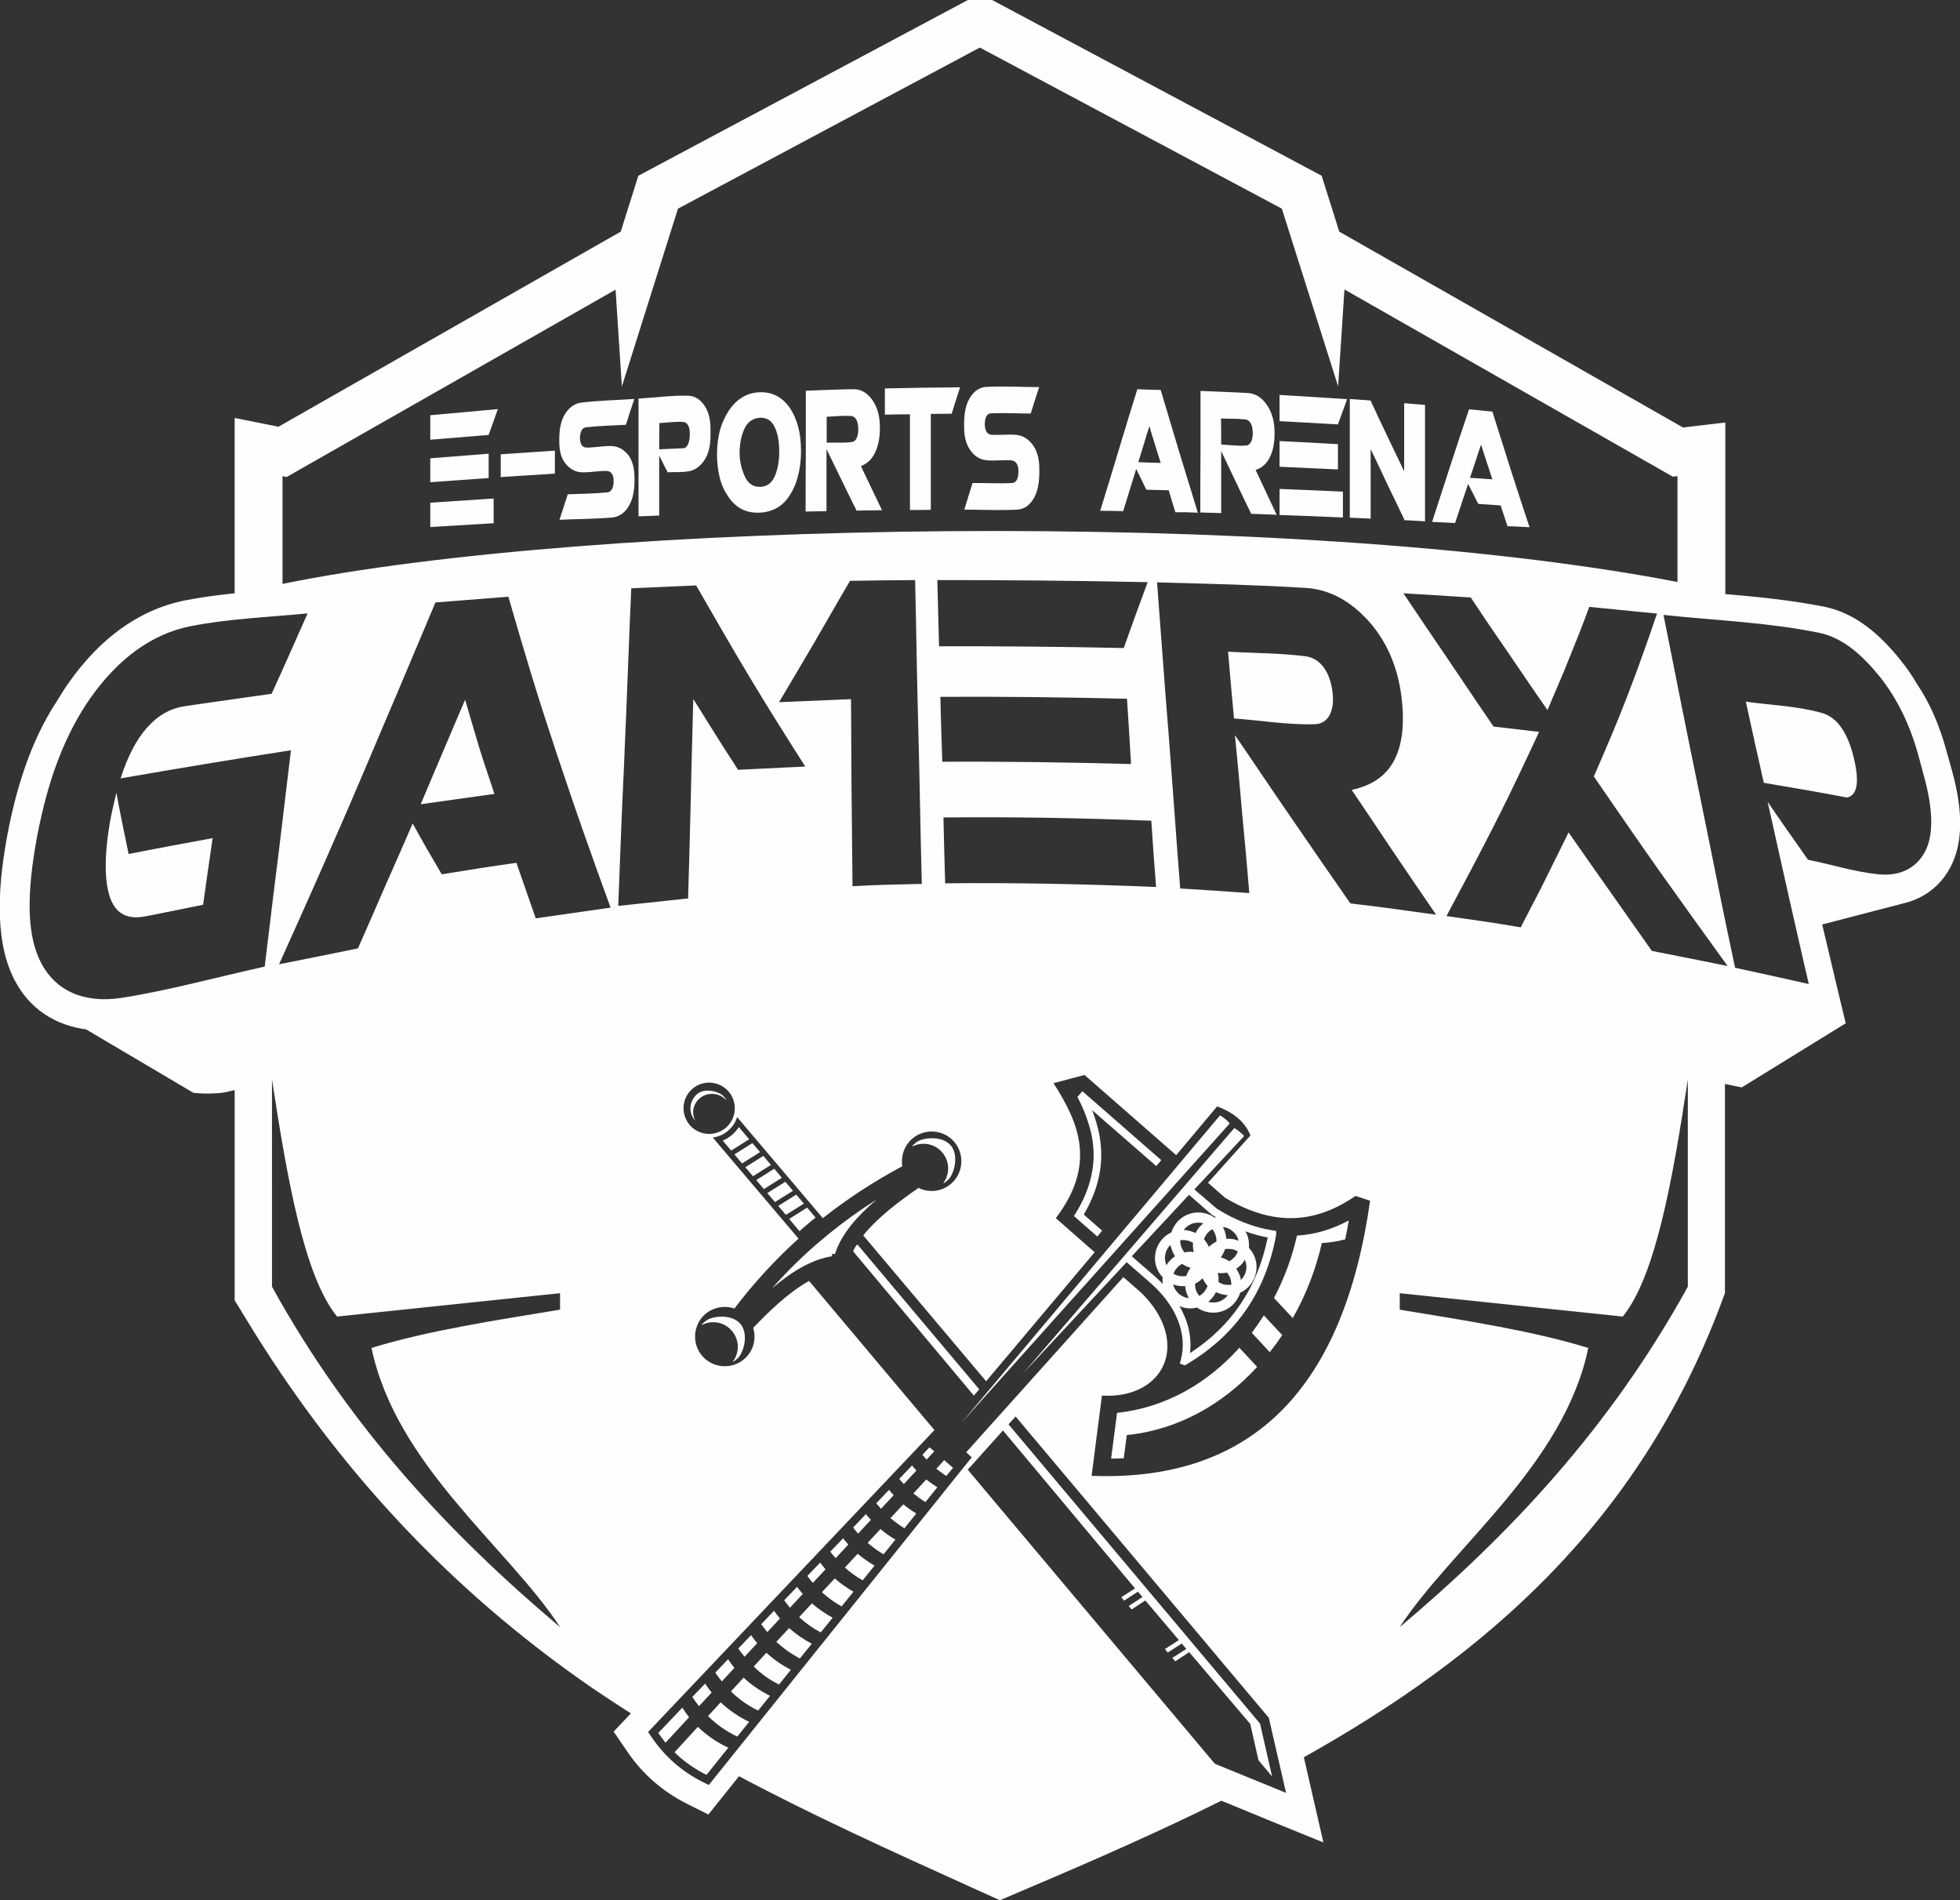 <?xml version="1.0" encoding="utf-8"?>
<!-- Generator: Adobe Illustrator 26.3.1, SVG Export Plug-In . SVG Version: 6.00 Build 0)  -->
<svg version="1.1" id="Layer_1" xmlns="http://www.w3.org/2000/svg" xmlns:xlink="http://www.w3.org/1999/xlink" x="0px" y="0px"
	 viewBox="0 0 1024 992.6" style="enable-background:new 0 0 1024 992.6;" xml:space="preserve">
<rect x="0" y="0" width="1024" height="992.6" fill="#333333" stroke="none"/>
<style type="text/css">
	.st0{fill-rule:evenodd;clip-rule:evenodd;fill:#FEFEFE;}
</style>
<path class="st0" d="M145.5,222.9L324.3,121l9.2-29.2L505.7,0h12.6l172.2,91.8l9.2,29.2l179.6,102.3l22.1-2.6v37.5v52.1
	c17.3,1.5,34.5,3.2,51.6,6.6c16.8,3.4,29.6,15,40,28c3.2,4,6.1,8.2,8.7,12.6c6.9,10.3,11.7,22,15,33.9c1.1,4.1,2.3,8.1,3.4,12.2
	c4,14.8,6.5,32.7,0,47.1c-4.9,10.9-13.8,18.1-24.6,20.9L952,482.9c2.4,10.2,4.8,20.3,7.2,30.4l5.1,21.2L910,568
	c-2.9-0.6-5.8-1.2-8.8-1.8v102.3v6.9l-2.4,6.5c-43.1,113.7-122.5,182.8-217.6,236l10.2,44.5l-9.1-3.7l-15.5-6.3l-28.7-11.8
	c-32.4,16.1-66.1,30.9-100.5,45.5l-15.2,6.5l-15-6.8c-40.9-18.5-81.8-37-121.3-58l-16,20l-11.2-5.6c-12.7-6.4-23.2-15.5-31.2-27.3
	l-7.1-10.4l9-9.5c-6.9-4.4-13.7-8.9-20.5-13.5c-74.8-51.6-134-115.7-181-193.3l-5.5-9V569.4c-1.6,0.4-3.1,0.7-4.7,1.1l-1.9,0.3
	l-1.9,0.2l-1.9,0.1l-1.9,0.1l-1.9,0l-1.9,0l-1.9-0.1l-1.8-0.1l-1.8-0.2l-56-33.1c-15.8-2.1-29.5-10.4-37.5-26
	c-11.3-22-7.9-52.9-3.5-76.3c4.5-23.6,12.1-48.4,25.5-68.8c2.3-3.8,4.7-7.6,7.3-11.2c14.8-20.6,34.6-36.8,60-41.8
	c8.6-1.7,17.2-2.8,25.8-3.7v-91.6L145.5,222.9L145.5,222.9z M147.6,248.7v1.6V305c160.2-32.8,525.1-40.3,728.8-1v-45.9v-7.8v-1.6
	L874,249l-171.6-97.8l-3.3,50.6L669.7,109L512,24.9h-0.2L354.2,109l-29.3,92.9l-3.3-50.6l-171.9,97.9L147.6,248.7L147.6,248.7z
	 M451,645.3c7.6-9.5,19.2-18.1,28.9-24.8c5.4,2.7,12.1,2,16.9-2.1c6.5-5.5,7.3-15.4,1.8-21.9c-5.5-6.5-15.4-7.3-21.9-1.8
	c-4.3,3.7-6.1,9.2-5.3,14.5c-14.8,7.9-28.6,16.9-41.5,27.1l-44.8-52.8c-0.8,2.7-2.4,5.2-4.8,7.2c-2.3,2-5.1,3.1-7.9,3.5l44.8,52.8
	c-12.2,11-23.4,23.2-33.5,36.5c-5-1.7-10.8-0.8-15.1,2.8c-6.5,5.5-7.3,15.4-1.8,21.9c5.6,6.5,15.4,7.3,21.9,1.8
	c4.9-4.1,6.6-10.6,4.8-16.4c8.2-8.5,18.5-18.6,29.2-24.5l65.5,77.9L338.6,904.7l1.9,2.8c6.9,10.1,15.8,17.9,26.8,23.4l3,1.5
	l125.1-155.9l12.3-15.3l-2.9-2.6l82.1-91.5l9.6,8.4c25.7,25.7,12.1,55.3-20.8,53.5c-1.8,14-3.6,27.9-5.4,41.9
	c86.2,3.3,132-48.3,145.5-143.7c-2.5-0.8-5-1.7-7.6-2.5c-19.3,13.2-41,17.2-68.2,0.9l-8.9-7.8l22.2-24.7
	c-2.5-6.2-7.6-11.5-17.4-15.2l-21.4,25.5l-47.9-41.9c-5.4,1.4-10.8,2.9-16.2,4.3c13.4,20.8,22.5,42.5,1.2,70.5l20.3,17.8l-56.7,67.4
	L451,645.3L451,645.3z M361.8,568.7c-5.6,4.8-6.3,13.2-1.5,18.9c4.8,5.6,13.2,6.3,18.9,1.5c5.6-4.8,6.3-13.2,1.5-18.9
	C375.9,564.6,367.4,563.9,361.8,568.7L361.8,568.7z M364.2,571.5c-4.1,3.5-4.7,9.7-1.1,13.7l0.1,0.1c-1.9-3.9-1.3-8.5,2.5-11.7
	c3.8-3.2,10.2-3,13.7,1.1c-0.4-0.7,0.7,0.3-1.3-2C375.9,570.2,368.3,568,364.2,571.5L364.2,571.5z M637.4,582.6L502.3,743.2
	l140.2-156.4C641,585.1,639.3,583.7,637.4,582.6L637.4,582.6z M704.7,637.5c-9,4.8-18,7.4-27.1,7.9l0,0c-2.5,11.2-6.6,22.3-12,32.6
	l9.8,10.5c7-12.3,12.1-25.6,15.2-39.2v0c4.1-0.2,8.1-0.9,12.2-1.9C703.5,644,704.1,640.7,704.7,637.5L704.7,637.5z M669.9,697.4
	l-9.6-10.3c-2,3.1-4.1,6.1-6.3,9.1l9.4,10.1C665.7,703.4,667.9,700.4,669.9,697.4L669.9,697.4z M656.8,714l-9.3-10
	c-16.5,18.4-38.4,31.3-63.9,34c-1,8-2.1,15.9-3.1,23.9c2.2,0,4.4-0.1,6.6-0.2l1.6-12.1C615.7,746.9,639.1,733.3,656.8,714L656.8,714
	z M621.7,706.8c10.9-7.1,19.6-15.5,26.2-25.3c7-10.3,11.8-22.1,14.4-35.1c-3.8-0.7-7.7-1.8-11.6-3.2c1.1,1.9,1.7,4,1.8,6.2
	c0.1,0.8,0,1.6,0,2.4c0.5,0.6,1,1.2,1.5,1.9c2.1,3.1,3,7,2.2,11l0,0c-0.8,4-3.1,7.3-6.2,9.4c-0.7,0.4-1.4,0.8-2.1,1.2
	c-0.2,0.8-0.5,1.5-0.9,2.2c-1.7,3.4-4.6,6.1-8.4,7.4v0c-3.8,1.3-7.8,0.9-11.2-0.7c-0.7-0.3-1.4-0.8-2-1.2c-0.8,0.2-1.6,0.3-2.4,0.4
	c-2.3,0.2-4.7-0.2-6.8-1.2c1.2,2.1,2.2,4.2,3.1,6.4C621.5,694.3,622.5,700.5,621.7,706.8L621.7,706.8z M607.5,670.7
	c-0.1-0.4-0.1-0.7-0.1-1.1c-0.1-0.8,0-1.6,0-2.4c-0.5-0.6-1-1.2-1.5-1.9c-2.1-3.1-3-7-2.2-11h0c0.8-4,3.1-7.3,6.2-9.4
	c0.7-0.4,1.4-0.8,2.1-1.2c0.2-0.8,0.5-1.5,0.9-2.2c1.7-3.4,4.6-6.1,8.4-7.4l0,0c3.8-1.3,7.8-0.9,11.2,0.7c0.7,0.3,1.4,0.8,2,1.2
	c0.3-0.1,0.5-0.1,0.8-0.2c-0.4-0.2-0.8-0.5-1.2-0.7l-0.9-0.5l-12-10.5l-29.9,32.1c4.1,3.6,8.2,7.2,12.3,10.7
	C605,668.2,606.3,669.4,607.5,670.7L607.5,670.7z M588.6,659.3l12.4,10.8c6.3,5.5,11.6,12.3,14.5,19.8c2.5,6.5,3.3,13.5,1.4,20.5
	l-0.5,1.9l2.7,0.9l0.8-0.5c13.3-7.9,23.7-17.6,31.4-28.9c7.7-11.3,12.8-24.3,15.4-38.7l0-0.1l0.1-2l-1.8-0.3
	c-4.7-0.7-9.5-2-14.2-3.8c-4.8-1.8-9.7-4.2-14.5-7.2l-0.5-0.3L624,621.3l26-27.9c-1.5-1.6-3.2-3-5.1-4.2L534.4,717.5L588.6,659.3
	L588.6,659.3z M631.2,680c1.8,0.5,3.8,0.5,5.7-0.1l0,0c1.9-0.7,3.5-1.9,4.6-3.4c-0.8,0-1.7-0.1-2.5-0.3c-1.3-0.3-2.6-0.7-3.7-1.3
	c-0.6,1.2-1.3,2.3-2.2,3.3C632.5,678.9,631.9,679.5,631.2,680L631.2,680z M648.3,668.6c1.4-1.3,2.3-3,2.7-5l0,0
	c0.4-2,0.1-3.9-0.6-5.6c-0.4,0.7-0.9,1.4-1.5,2.1c-0.9,1-1.9,1.9-3,2.6c0.7,1.1,1.3,2.2,1.8,3.5C648,667,648.2,667.8,648.3,668.6
	L648.3,668.6z M642.2,658.8c1-0.5,2-1.3,2.8-2.2c0.8-0.9,1.3-1.8,1.7-2.9c-0.9-0.6-2-1-3.1-1.2c-1.2-0.2-2.4-0.2-3.6,0
	c-0.2,0.7-0.5,1.4-0.8,2c-0.4,0.8-0.8,1.5-1.4,2.3c0.8,0.2,1.7,0.6,2.5,0.9C641,658,641.6,658.4,642.2,658.8L642.2,658.8z
	 M622,662.2c-0.9-0.2-1.7-0.6-2.5-0.9c-0.6-0.3-1.3-0.7-1.9-1.1c-1,0.5-2,1.3-2.8,2.2c-0.8,0.9-1.3,1.8-1.7,2.9c0.9,0.6,2,1,3.1,1.2
	c1.2,0.2,2.4,0.2,3.6,0c0.2-0.7,0.5-1.4,0.8-2C621.1,663.6,621.5,662.9,622,662.2L622,662.2z M619.2,671.8c-1.3,0.1-2.6,0-3.9-0.2
	c-0.8-0.2-1.7-0.4-2.4-0.7c0.4,1.8,1.4,3.5,3,4.9c1.5,1.3,3.3,2.1,5.2,2.3c-0.4-0.7-0.7-1.5-1-2.3l0,0
	C619.5,674.4,619.3,673.1,619.2,671.8L619.2,671.8z M626.5,676.9c1-0.5,1.9-1.2,2.6-2.1c0.8-0.9,1.4-2,1.8-3.1
	c-0.5-0.5-0.9-1.1-1.3-1.7c-0.5-0.7-0.9-1.5-1.3-2.3c-0.6,0.6-1.3,1.2-2,1.7c-0.6,0.4-1.2,0.8-1.9,1.1c-0.1,1.2,0.1,2.4,0.5,3.6h0
	C625.3,675.1,625.8,676,626.5,676.9L626.5,676.9z M641,664.7c-0.7,0.2-1.4,0.3-2.2,0.3c-0.9,0.1-1.8,0-2.6-0.1
	c0.2,0.9,0.4,1.7,0.4,2.6c0,0.7,0,1.5,0,2.2c1,0.6,2.1,1.1,3.3,1.3c1.1,0.2,2.3,0.2,3.4,0.1c0-1.1-0.1-2.2-0.5-3.3
	C642.4,666.7,641.8,665.6,641,664.7L641,664.7z M647.1,648.1c-0.4-1.8-1.4-3.5-3-4.9c-1.5-1.3-3.3-2.1-5.2-2.3
	c0.4,0.7,0.7,1.5,1,2.3l0,0c0.4,1.3,0.7,2.6,0.8,3.9c1.3-0.1,2.6,0,3.9,0.2C645.5,647.6,646.3,647.8,647.1,648.1L647.1,648.1z
	 M635.5,648.6c0.1-1.2-0.1-2.4-0.5-3.6l0,0c-0.4-1.1-0.9-2.1-1.6-2.9c-1,0.5-1.9,1.2-2.6,2.1c-0.8,0.9-1.4,2-1.8,3.1
	c0.5,0.5,0.9,1.1,1.3,1.7c0.5,0.7,0.9,1.5,1.3,2.3c0.6-0.6,1.3-1.2,2.1-1.7C634.2,649.2,634.8,648.9,635.5,648.6L635.5,648.6z
	 M628.7,639c-1.8-0.5-3.8-0.5-5.7,0.1l0,0c-1.9,0.7-3.5,1.9-4.6,3.4c0.8,0,1.7,0.1,2.5,0.3c1.3,0.3,2.6,0.7,3.7,1.3
	c0.6-1.2,1.3-2.3,2.2-3.3C627.4,640.1,628,639.5,628.7,639L628.7,639z M623.3,649.2c-1-0.6-2.1-1.1-3.3-1.3
	c-1.1-0.2-2.3-0.2-3.4-0.1c0,1.1,0.1,2.2,0.5,3.3c0.4,1.2,1,2.2,1.8,3.1c0.7-0.2,1.4-0.3,2.2-0.3c0.9-0.1,1.8,0,2.6,0.1
	c-0.2-0.9-0.4-1.7-0.4-2.6C623.2,650.7,623.2,649.9,623.3,649.2L623.3,649.2z M611.5,650.3c-1.4,1.3-2.3,3-2.7,5l0,0
	c-0.4,2-0.1,3.9,0.6,5.6c0.4-0.7,0.9-1.4,1.5-2.1c0.9-1,1.9-1.9,3-2.6c-0.7-1.1-1.3-2.2-1.7-3.5C611.9,652,611.7,651.2,611.5,650.3
	L611.5,650.3z M575.8,642.8l-2.2-1.9l-7.4-6.5c3.7-6.2,6.4-12.7,7.9-19.6c1.6-7.4,1.7-15.2,0-23.3c-0.8-3.6-1.8-7.1-3.1-10.5
	c-0.1-0.4-0.3-0.7-0.4-1.1l33.5,29.2l2.6-3.1l-41.2-36l-2.6,3l0,0c1.6,3.1,3.1,6.2,4.3,9.5c1.2,3.2,2.2,6.5,3,9.9
	c1.6,7.6,1.5,14.8,0,21.6c-1.5,6.9-4.3,13.4-8.2,19.7l-0.9,1.5l10,8.8l2.2,1.9L575.8,642.8L575.8,642.8z M386,588.7
	c-1,1.6-2.2,3-3.7,4.2c-1.4,1.2-3,2.2-4.7,2.9l4.4,5.2l9.4-5.9L386,588.7L386,588.7z M393.1,597.1l-9.4,5.9l4,4.7l9.4-5.9
	L393.1,597.1L393.1,597.1z M398.8,603.8l-9.4,5.9l4,4.7l9.4-5.9L398.8,603.8L398.8,603.8z M404.5,610.5l-9.4,5.9l4,4.7l9.4-5.9
	L404.5,610.5L404.5,610.5z M410.3,617.3l-9.4,5.9l4,4.7l9.4-5.9L410.3,617.3L410.3,617.3z M416,624l-9.4,5.9l4,4.7l9.4-5.9L416,624
	L416,624z M421.7,630.8l-9.4,5.9l5.4,6.4c0.8-0.7,1.7-1.5,2.5-2.2l0,0l2.1-1.8c1.3-1.1,2.5-2.1,3.8-3.1L421.7,630.8L421.7,630.8z
	 M368.7,690c-3.1,2.6-1.4,1.3-2,2.1c5.2-2.7,11.8-1.6,15.7,3.1c4,4.7,4,11.3,0.5,16c0.8-0.4-0.7,1,2.4-1.6
	c3.1-2.6,6.1-12.7,1.5-18.1C382.2,686.1,371.8,687.4,368.7,690L368.7,690z M458,626.6c-8.6,5.4-16.8,11.3-24.7,17.7l-4.8,4
	c-9,7.6-17.4,15.9-25.2,24.7c9.5-8.1,20.3-15.1,31.4-16.8v-1.3l1.5,0.2C439.6,644.3,448.4,634.7,458,626.6L458,626.6z M478.6,596.8
	c-3.1,2.6-1.4,1.3-2,2.1c5.2-2.7,11.8-1.6,15.7,3.1c4,4.7,4,11.3,0.5,16c0.8-0.4-0.7,1,2.4-1.6c3.1-2.6,6.1-12.7,1.5-18.1
	C492.1,592.9,481.6,594.2,478.6,596.8L478.6,596.8z M447.3,650.6c-0.6,1-1.2,2-1.6,3l63.1,75.4l2.8-3.3L448,650.1L447.3,650.6
	L447.3,650.6z M343.9,905.2c1.2,1.8,2.5,3.4,3.8,5.1l12.3-13.3c-1.2-1.6-2.4-3.2-3.5-5L343.9,905.2L343.9,905.2z M352.4,915.3
	c4.9,4.8,10.5,8.7,16.7,11.8l11.4-14.2c-6-2.8-11.3-6.4-15.9-10.9L352.4,915.3L352.4,915.3z M385.2,907.1l6.2-7.7
	c-5.6-2.7-10.5-6.1-14.9-10.2l-6.6,7.2C374.5,900.9,379.6,904.5,385.2,907.1L385.2,907.1z M371.8,884.1c-1.2-1.5-2.4-3.1-3.4-4.7
	l-6.7,7c1.1,1.7,2.3,3.3,3.5,4.8L371.8,884.1L371.8,884.1z M396.1,893.5l6.2-7.7c-5.2-2.6-9.8-5.7-13.8-9.5l-6.6,7.2
	C386.1,887.7,390.9,891,396.1,893.5L396.1,893.5z M383.7,871.2L383.7,871.2c-1.2-1.4-2.3-2.9-3.3-4.5l-6.7,7
	c1.1,1.6,2.3,3.2,3.5,4.7l-0.1-0.1L383.7,871.2L383.7,871.2z M407,879.9l6.2-7.7c-4.7-2.4-9-5.4-12.8-8.9l-6.6,7.2l-0.2-0.2
	C397.6,874.3,402.1,877.5,407,879.9L407,879.9z M395.6,858.3c-1.1-1.3-2.2-2.7-3.2-4.2l-6.7,7c1.1,1.5,2.2,3,3.3,4.3L395.6,858.3
	L395.6,858.3z M417.9,866.3l6.2-7.7c-4.3-2.3-8.3-5-11.8-8.2l-6.7,7.2C409.4,861.1,413.5,864,417.9,866.3L417.9,866.3z M407.5,845.4
	c-1.1-1.3-2.1-2.6-3.1-4l-6.7,7c1,1.4,2.1,2.8,3.2,4.1L407.5,845.4L407.5,845.4z M428.8,852.7l6.2-7.7c-3.9-2.1-7.5-4.6-10.8-7.5
	l-6.7,7.2C421,847.9,424.8,850.6,428.8,852.7L428.8,852.7z M419.4,832.6c-1-1.2-2-2.4-3-3.7l-6.7,7c1,1.3,2,2.6,3,3.9L419.4,832.6
	L419.4,832.6z M439.7,839.1l6.2-7.7c-3.5-2-6.8-4.3-9.8-6.9l-6.7,7.2C432.7,834.7,436.1,837.1,439.7,839.1L439.7,839.1z
	 M431.3,819.7L431.3,819.7c-1-1.1-1.9-2.3-2.8-3.5l-6.7,7c0.9,1.3,1.9,2.5,2.9,3.6L431.3,819.7L431.3,819.7z M450.7,825.5l6.2-7.7
	c-3.1-1.8-6.1-3.9-8.8-6.2l-6.7,7.2C444.3,821.4,447.4,823.6,450.7,825.5L450.7,825.5z M443.2,806.8c-0.9-1.1-1.9-2.1-2.7-3.3
	l-6.7,7c0.9,1.2,1.8,2.3,2.8,3.4L443.2,806.8L443.2,806.8z M461.6,811.9l6.2-7.7c-2.8-1.6-5.4-3.5-7.8-5.5l-6.7,7.2
	C456,808.2,458.7,810.2,461.6,811.9L461.6,811.9z M455,793.9c-0.9-1-1.8-2-2.6-3l-6.7,7c0.9,1.1,1.7,2.2,2.6,3.2L455,793.9
	L455,793.9z M472.5,798.3l6.2-7.7c-2.4-1.5-4.6-3.1-6.8-4.8l-6.7,7.2C467.6,795,470,796.7,472.5,798.3L472.5,798.3z M466.9,781
	c-0.8-0.9-1.7-1.8-2.4-2.8l-6.7,7c0.8,1,1.7,2,2.5,2.9L466.9,781L466.9,781z M483.5,784.6l6.2-7.7c-2-1.3-3.9-2.6-5.8-4.1l-6.7,7.3
	C479.2,781.7,481.3,783.3,483.5,784.6L483.5,784.6z M478.8,768.1c-0.8-0.8-1.6-1.7-2.3-2.6l-6.7,7c0.8,0.9,1.6,1.8,2.4,2.7
	L478.8,768.1L478.8,768.1z M494.4,771l3.5-4.3l-4.6-4l-4.1,4.5C490.9,768.5,492.6,769.8,494.4,771L494.4,771z M488.1,758.1l-2.5-2.1
	l-3.7,3.9c0.7,0.9,1.5,1.7,2.2,2.5L488.1,758.1L488.1,758.1z M530.6,739.9l-3.7,4.1v0l131.4,156.3l6.3,27.6l-7.1-8.4l-4.3-19
	L621.3,863l-7.3,4.8l-1.5-1.8l7.3-4.7l-2.4-2.8l-7.3,4.7l-1.5-1.8l7.3-4.7L598.4,836l-7.2,4.7l-1.5-1.8l7.2-4.7l-2.4-2.8l-7.2,4.7
	l-1.5-1.8l7.2-4.6L524,747.2l-18.4,20.5l129.1,153.6l37.2,15.2l-9-39.2L530.6,739.9L530.6,739.9z M881.8,672.1
	c0-36.1,0-72.1,0-108.2c-8,52.8-16.9,102.8-34,123.8l-116.5-12.2v8.6c34.6,5.7,69.7,11.1,98.5,20c-12.8,61.3-70.9,103.7-98.6,145.9
	C788.5,801.7,841.1,746,881.8,672.1L881.8,672.1z M142.1,672.1C182.9,746,235.4,801.7,292.7,850c-27.7-42.2-85.8-84.6-98.6-145.9
	c28.8-8.9,63.9-14.3,98.5-20v-8.6l-116.5,12.2c-17.1-21-25.9-71.1-34-123.8C142.1,600,142.1,636,142.1,672.1L142.1,672.1z
	 M60.8,414.1c-1.1,5-2.4,9.9-3.3,14.9c-3.2,18.7-2.9,32.1,0.2,40.4c3.1,8.2,9.3,11.1,18.6,9.2c9.9-2,19.8-3.9,29.8-6
	c1.6-11.6,3.3-23.2,5-34.8c-14.7,2.7-29.3,5.4-43.9,8.3C65,435.6,62.8,424.9,60.8,414.1L60.8,414.1z M138.3,504.9
	c1.1-9.3,2.3-18.7,3.4-28.1c1.1-9.4,2.3-18.8,3.5-28.2c1.1-9.4,2.3-18.9,3.4-28.3c1.1-9.4,2.3-18.9,3.4-28.4
	c-29.5,4.6-59.2,9.5-89,14.7c7.2-22.7,18.5-35.5,33.5-37.7c15.2-2.3,30.3-4.3,45.4-6.5c6.5-14.1,12.6-28.1,18.8-42
	c-20.5,2-40.9,2.7-61.2,6.7c-21.1,4.2-38.1,17.9-51.4,36.3c-6.7,9.3-12.5,20.1-17.3,32.4c-4.8,12.2-8.5,25.9-11.4,41
	c-2.8,15.1-4.2,28.1-3.9,39.2c0.3,11,2.3,20.1,6.1,27.2c7.3,13.9,21.8,21.2,42.1,18C89,517.2,113.7,510.3,138.3,504.9L138.3,504.9z
	 M319,474.1c-4.8-13.2-9.6-26.4-14.2-39.6c-4.7-13.3-9.2-26.7-13.7-40.1c-4.5-13.6-9-27.3-13.2-41.1c-4.2-13.8-8.3-27.7-12.3-41.6
	c-12.8,1-25.4,2-38.1,3c-6.5,15.3-13,30.7-19.5,46.2c-6.5,15.4-13.1,30.9-19.8,46.6c-6.8,16-13.8,32-20.9,48.1
	c-7.1,16-14.2,32-21.5,48.1c13.7-2.7,27.4-5.5,41.2-8.3c4.9-11,9.7-22.1,14.4-32.9c4.7-10.8,9.6-21.6,14.2-32.4
	c4.9,9,10,17.8,15.2,26.6c13-2.1,25.9-4.2,39-6c3.4,9.7,6.7,19.4,10.1,29C292.9,477.8,305.9,476,319,474.1L319,474.1z M258.3,414.7
	c-2.6-8.1-5.5-16.2-8-24.4c-2.5-8.2-4.8-16.5-7.3-24.8c-3.8,9-7.8,18.1-11.6,27.2c-3.8,9.1-7.8,18.2-11.6,27.4
	C232.7,418.3,245.5,416.5,258.3,414.7L258.3,414.7z M420.7,400.4c-9.9-15.6-19.8-31.2-29.3-47.1c-9.4-15.6-18.5-31.6-27.7-47.5
	c-11.3,0.5-22.6,1-33.9,1.5c-0.6,13.8-1.2,27.7-1.7,41.5c-0.5,13.8-1.1,27.7-1.7,41.5c-0.5,13.9-1.3,27.7-1.8,41.5
	c-0.5,13.8-1.1,27.7-1.6,41.4c12.2-1.3,24.3-2.6,36.5-3.9c0.5-17.3,1-34.7,1.4-52.1c0.3-17.3,0.9-34.8,1.3-52.1
	c7.7,12.4,15.4,24.7,23.4,37C397.3,401.5,408.9,401,420.7,400.4L420.7,400.4z M444.1,303.4c-6.2,10.5-12.2,21.1-18.3,31.6
	c-6.2,10.6-12.5,21.2-18.8,31.8c12.5-0.5,25.1-1.1,37.6-1.6c0.2,16.3,0.1,32.6,0.3,48.8c0.2,16.3,0.3,32.6,0.5,48.9
	c12.1-0.7,24.1-0.9,36.2-1.2c-0.3-13.2-0.7-26.5-0.9-39.7c-0.2-13.2-0.6-26.4-0.9-39.6c-0.3-13.2-0.7-26.5-0.9-39.7
	c-0.2-13.2-0.5-26.4-0.8-39.7C466.7,303.1,455.4,303.2,444.1,303.4L444.1,303.4z M601.5,428.7c-36.3-1.4-72.4-2.1-108.6-1.7
	c0.2,11.5,0.6,22.9,0.9,34.4c36.7-0.4,73.3,0.4,110.2,1.9C603.1,451.8,602.2,440.2,601.5,428.7L601.5,428.7z M588.8,365
	c-32.7-0.8-65.2-1.2-97.5-1c0.2,11.3,0.7,22.6,1,33.9c32.9-0.2,65.8,0.3,98.6,1.2C590.3,387.7,589.5,376.3,588.8,365L588.8,365z
	 M599.6,304.1c-36.8-0.8-73.4-1.1-109.9-1.1c0.3,11.6,0.6,23.1,0.9,34.6c32.1-0.1,64.3,0.2,96.5,0.9
	C591.2,327,595.3,315.6,599.6,304.1L599.6,304.1z M644.7,375.3c14,1,28.1,3.4,42.2,3c7.2-0.2,10.4-7.1,9.3-16.6
	c-1.3-10.6-6.2-17.8-14.1-18.9c-13.4-1.7-27-1.6-40.5-2.4C642.6,352.1,643.6,363.7,644.7,375.3L644.7,375.3z M616.6,464.1
	c12,0.7,24,1.5,36.1,2.4c-1.1-13.7-2.4-27.5-3.7-41.2c-1.2-13.7-2.4-27.5-3.8-41.3c9.9,14.4,19.6,29,29.7,43.6
	c10.1,14.7,20.2,29.4,30.6,44.3c14.8,1.7,29.9,3.8,44.8,5.9c-7.5-11-15-21.9-22.4-32.9c-7.2-10.8-14.6-21.7-21.7-32.3
	c10.3-2.2,17.7-7.1,22-15.1c4.3-7.9,5.7-18.9,4.1-32.7c-1.9-16.4-7.9-29.9-17.2-40.3c-9.3-10.3-20.1-16.6-32.9-17.4
	c-25.9-1.6-51.9-2.2-77.7-2.9c1,13.4,2,26.7,3,40c1,13.3,2,26.7,3.1,40c1,13.3,2,26.6,3,40C614.5,437.5,615.6,450.8,616.6,464.1
	L616.6,464.1z M733.2,309.9c7.6,11.4,15.4,22.8,23.2,34.3c7.9,11.6,15.7,23.4,23.9,35.3c8.1,0.9,15.8,1.9,23.8,2.8
	c-7.7,16.6-15.4,32.9-23.5,48.8c-8.1,15.9-16.5,31.7-24.9,47.4c12.8,1.8,25.7,3.6,38.8,5.9c4.1-8.1,8.5-16.2,12.6-24.5
	c4.1-8.3,8.3-16.7,12.4-25.1c7,10.1,14.2,20.3,21.4,30.5c7.3,10.3,14.6,20.8,22.1,31.4c13.2,2.6,26.4,5.2,39.6,7.9
	c-12.2-16.8-24.1-33.4-35.9-50c-11.6-16.4-22.8-32.8-34-49c5.9-13.6,11.9-27.4,17.3-41.5c5.5-14.2,10.7-28.8,15.7-43.6
	c-11.9-1.2-23.6-2.3-35.4-3.5c-3.3,9.2-7,18.3-10.6,27.2c-3.5,9-7.6,17.9-11.2,26.7c-7-9.9-13.6-19.9-20.3-29.6
	c-6.8-9.8-13.4-19.5-19.8-29.2C756.7,311.3,744.9,310.6,733.2,309.9L733.2,309.9z M921.5,408.9c14.4,2.4,28.9,4.9,43.5,7.7
	c5.6-1.3,6.6-8.6,3.2-22c-2.8-10.9-7.8-19.8-16.4-22.2c-13.1-3.7-26.5-4-39.7-5.9C915.2,380.7,918.3,394.8,921.5,408.9L921.5,408.9z
	 M944.6,449.1c12.2,2.4,24.4,6.4,37.1,7.6c12.4,1.2,20.6-4.5,24.5-12.8c3.9-8.3,3.7-20.8-0.7-37.3c-1.1-4.1-2.2-8.2-3.3-12.2
	c-4.5-16.4-11.4-30-20-40.8c-8.6-10.6-18.9-20.5-32-23.1c-27.1-5.5-54.1-6.4-81.1-9.3c3.1,15.6,6.2,31.2,9.3,46.7
	c3.1,15.4,6.2,30.9,9.4,46.3c3.1,15.3,6.3,30.7,9.3,45.9c3,15.2,6.2,30.3,9.4,45.4c12.6,2.7,25.5,5.6,38.5,8.5
	c-3.7-15.7-7.2-31.5-10.8-47.3c-3.6-15.9-7.1-31.8-10.7-47.9C930.3,428.8,937.5,439,944.6,449.1L944.6,449.1z M257.9,260.4
	c-11,0.7-22.1,1.5-33.1,2.2c0,4.2,0,8.5,0,12.7c11-0.7,22.1-1.3,33.1-2C257.9,269,257.9,264.7,257.9,260.4L257.9,260.4z M255.3,237
	c-10.2,0.8-20.3,1.6-30.5,2.4c0,4.2,0,8.4,0,12.5c10.2-0.7,20.3-1.5,30.5-2.2C255.3,245.5,255.3,241.2,255.3,237L255.3,237z
	 M260.1,213.7c-11.8,1.1-23.5,2.1-35.3,3.2c0,4.3,0,8.5,0,12.8c10.2-0.8,20.3-1.7,30.5-2.5C256.9,222.6,258.5,218.2,260.1,213.7
	L260.1,213.7z M289.9,235.4c-9.5,0.6-18.9,1.3-28.3,1.9c0,4,0,8,0,11.9c9.4-0.6,18.8-1.2,28.3-1.8
	C289.9,243.5,289.9,239.4,289.9,235.4L289.9,235.4z M319.8,233c-4.4-0.2-8.8,0.8-13.2,0.8c-2.4,0-3.5-1.8-3.6-4.8
	c0-3.3,1-5.6,3.2-5.8c6.9-0.8,13.8-0.9,20.8-1.3c1.4-4.5,2.9-9,4.4-13.5c-9.2,0.6-18.5,0.8-27.7,1.9c-3.9,0.5-6.7,3-8.6,6.1
	c-1.9,3.1-2.9,7.4-2.9,12.7c0,0.6,0,1.1,0,1.7c0,4.7,1,8.3,2.9,10.9c1.9,2.6,4.8,4.8,8.7,5c4.4,0.2,8.7-0.8,13.2-0.7
	c2.4,0.1,3.6,2.2,3.6,5.1c0,3.4-1,5.9-3.3,6.1c-6.9,0.7-13.8,0.7-20.7,1c-1.4,4.5-2.9,8.9-4.3,13.3c9.2-0.4,18.5-0.4,27.7-1.2
	c3.9-0.4,6.7-2.8,8.6-6.1c1.9-3.2,2.9-7.7,2.9-13.3c0-0.6,0-1.2,0-1.7c-0.1-4.7-1.1-8.5-3-11.2C326.5,235.4,323.6,233.2,319.8,233
	L319.8,233z M344.4,234.7c4.4-0.2,8.7-0.4,13.2-0.6c1.8-0.9,2.8-3.4,2.8-7.6c0-3.4-1.1-6-3.6-6.1c-4.1-0.3-8.3,0.4-12.3,0.6
	C344.4,225.5,344.4,230.1,344.4,234.7L344.4,234.7z M348.8,246.7c3.6-0.2,7.3,0.1,10.9-0.5c3.9-0.7,6.7-3.2,8.6-6.3
	c1.9-3.1,2.9-7.2,2.9-12.2c0-1.3,0-2.5,0-3.8c0-5-1.1-8.9-3-11.8c-1.9-2.9-4.7-5.3-8.6-5.4c-8.7-0.2-17.3,1-26,1.5
	c0,10.3,0,20.5,0,30.8c0,10.2,0,20.5,0,30.7c3.6-0.1,7.2-0.3,10.8-0.4c0-5.2,0-10.5,0-15.7c0-5.2,0-10.5,0-15.7
	C345.8,240.8,347.3,243.8,348.8,246.7L348.8,246.7z M418.5,235.6c0-4.7-0.5-9-1.5-12.7c-1-3.8-2.5-7.1-4.4-9.9
	c-4-5.7-9.3-8.4-16-8.1c-6.3,0.3-11.6,3.4-15.7,9.4c-2,3-3.6,6.3-4.7,10.2c-1,3.8-1.6,8-1.6,12.7c0,4.4,0.5,8.5,1.4,12.2
	c0.9,3.7,2.4,7,4.4,9.9c3.9,5.9,9.2,8.7,16.1,8.5c6.9-0.2,12.4-3.2,16.1-9.1c1.9-2.9,3.4-6.3,4.3-10.2
	C418,244.6,418.5,240.3,418.5,235.6L418.5,235.6z M407.1,235.9c0-5-0.7-9.3-2.3-12.7c-1.6-3.4-4.1-5.1-7.6-5c-3.7,0.2-6.5,2-8.2,5.6
	c-1.7,3.6-2.6,7.9-2.6,12.8c0,4.1,0.9,8.1,2.6,12c1.7,3.9,4.4,5.8,8.2,5.7c3.5-0.1,6-2,7.6-5.6C406.4,245.1,407.1,240.8,407.1,235.9
	L407.1,235.9z M431.9,231.2c4.4-0.1,8.8,0.3,13.1-0.3c2.4-0.3,3.4-3.1,3.4-6.7c0-4.1-1.3-6.7-3.8-6.9c-4.2-0.3-8.5,0.2-12.7,0.4
	C431.9,222.1,431.9,226.6,431.9,231.2L431.9,231.2z M420.9,267.2c3.6-0.1,7.2-0.1,10.9-0.2c0-5.4,0-10.8,0-16.2c0-5.4,0-10.8,0-16.2
	c2.6,5.3,5.2,10.7,7.8,16c2.6,5.3,5.2,10.7,7.9,16.1c4.4-0.1,8.8-0.1,13.3-0.2c-1.8-3.8-3.7-7.7-5.5-11.5c-1.8-3.8-3.7-7.7-5.5-11.5
	c3.2-1.3,5.7-3.6,7.3-6.9c1.6-3.3,2.6-7.5,2.6-12.8c0.1-6.2-1.3-11.1-3.9-14.8c-2.5-3.6-5.9-5.8-9.9-5.7c-8.3,0.1-16.7,0.5-24.9,0.8
	c0,10.5,0,21,0,31.5C420.9,246.1,420.9,256.7,420.9,267.2L420.9,267.2z M475.4,216.4c0,8.3,0,16.7,0,25c0,8.3,0,16.7,0,25
	c3.6,0,7.2,0,10.9-0.1c0-8.3,0-16.7,0-25c0-8.3,0-16.7,0-25.1c3.6,0,7.2-0.1,10.9-0.1c1.4-4.6,2.9-9.2,4.4-13.8
	c-13.1,0.1-26.2,0.3-39.3,0.6c0,4.6,0,9.1,0,13.7C466.7,216.5,471,216.4,475.4,216.4L475.4,216.4z M531.3,227.2
	c-4.4-0.5-8.8,0.2-13.2-0.1c-2.4-0.1-3.5-2.2-3.6-5.3c0-3.5,1-5.8,3.2-5.9c6.9-0.3,13.8,0.1,20.8,0.1c1.4-4.6,2.9-9.2,4.4-13.8
	c-9.2,0-18.5-0.6-27.7-0.1c-3.9,0.2-6.7,2.7-8.6,5.9c-1.9,3.2-2.9,7.6-2.9,13.2c0,0.6,0,1.2,0,1.8c0,4.9,1,8.8,2.9,11.7
	c1.9,2.9,4.7,5.3,8.7,5.7c4.3,0.5,8.7-0.3,13.2,0.1c2.4,0.2,3.6,2.5,3.6,5.6c0,3.6-1,6.1-3.3,6.2c-6.9,0.4-13.8-0.1-20.7,0
	c-1.4,4.6-2.9,9.2-4.3,13.9c9.2,0,18.4,0.5,27.7,0c3.8-0.2,6.7-2.6,8.6-5.9c1.9-3.3,2.9-7.8,2.9-13.7c0-0.6,0-1.2,0-1.8
	c0-4.9-1.1-8.9-3-11.8C538,230.1,535.3,227.7,531.3,227.2L531.3,227.2z M625.8,267.8c-3.3-10.7-6.5-21.4-9.8-32
	c-3.2-10.7-6.4-21.4-9.6-32.1c-4.1-0.1-8.2-0.2-12.2-0.4c-3.3,10.5-6.5,21.1-9.7,31.7c-3.2,10.6-6.4,21.2-9.7,31.8c4,0,8,0.1,12,0.2
	c1.1-3.7,2.3-7.3,3.4-11c1.1-3.7,2.3-7.3,3.4-11c1.8,3.6,3.6,7.2,5.3,10.8c3.9,0.1,7.8,0.2,11.7,0.3c1.1,3.9,2.3,7.7,3.5,11.5
	C618.1,267.5,621.9,267.6,625.8,267.8L625.8,267.8z M606.4,241.8c-1-3.2-2-6.4-3-9.6c-1-3.2-2-6.4-2.9-9.6c-1,3.1-2,6.3-2.9,9.4
	c-0.9,3.1-2,6.3-2.9,9.4C598.6,241.6,602.5,241.7,606.4,241.8L606.4,241.8z M638,232.2c4.4,0.2,8.7,0.9,13.1,0.5
	c2.3-0.2,3.4-2.9,3.4-6.5c0-4-1.3-6.8-3.8-7.1c-4.2-0.5-8.5-0.3-12.8-0.5C638,223.2,638,227.7,638,232.2L638,232.2z M627.1,267.7
	c3.6,0.1,7.2,0.2,10.9,0.3c0-5.4,0-10.8,0-16.2c0-5.4,0-10.8,0-16.2c2.6,5.5,5.2,11,7.8,16.4c2.6,5.5,5.2,10.9,7.9,16.4
	c4.4,0.1,8.8,0.3,13.3,0.5c-1.8-3.9-3.7-7.8-5.5-11.7c-1.8-3.9-3.7-7.8-5.5-11.7c3.2-1.1,5.7-3.2,7.3-6.4c1.6-3.1,2.6-7.3,2.6-12.5
	c0.1-6.1-1.3-11.1-3.9-14.9c-2.5-3.8-5.8-6.1-9.9-6.4c-8.3-0.5-16.7-0.7-24.9-1.1c0,10.6,0,21.1,0,31.7
	C627.1,246.6,627.1,257.2,627.1,267.7L627.1,267.7z M701.6,256.8c-11.1-0.5-22.1-1-33.1-1.4c0,4.5,0,9.1,0,13.6
	c11,0.4,22.1,0.8,33.1,1.3C701.6,265.8,701.6,261.3,701.6,256.8L701.6,256.8z M699,232c-10.2-0.6-20.3-1.1-30.5-1.6
	c0,4.5,0,9,0,13.4c10.2,0.5,20.3,0.9,30.5,1.4C699,240.8,699,236.4,699,232L699,232z M703.8,208.5c-11.8-0.8-23.5-1.5-35.3-2.2
	c0,4.6,0,9.1,0,13.7c10.2,0.5,20.3,1.1,30.5,1.7C700.6,217.3,702.2,212.9,703.8,208.5L703.8,208.5z M716.1,234.6
	c2.9,6.1,5.9,12.2,8.7,18.3c2.9,6.1,5.9,12.2,8.8,18.3c0,0.2,0,0.3,0,0.5c3.7,0.2,7.4,0.4,11.1,0.6c-0.1-0.1-0.1-0.2-0.2-0.4
	c0-10.1,0-20.1,0-30.2c0-10,0-20.1,0-30.2c-3.7-0.3-7.3-0.6-10.9-0.9c0,5.9,0,11.8,0,17.8c0,5.9,0,11.8,0,17.8
	c-2.9-6.1-5.9-12.3-8.8-18.4c-2.9-6.1-5.9-12.3-8.7-18.5c0,0,0,0,0-0.1c-3.6-0.3-7.2-0.5-10.9-0.8c0,0,0,0,0,0.1l0,0
	c0,0,0,0.1,0,0.1c0,10.3,0,20.6,0,30.9c0,10.3,0,20.6,0,30.9c3.6,0.2,7.2,0.3,10.9,0.5c0-6,0-12.1,0-18.1
	C716.1,246.7,716.1,240.7,716.1,234.6L716.1,234.6z M799.1,275.4c-3.3-10-6.6-20-9.8-30c-3.2-10.1-6.4-20.3-9.6-30.4
	c-4.1-0.4-8.2-0.8-12.2-1.2c-3.3,9.7-6.5,19.4-9.7,29.2c-3.2,9.8-6.4,19.7-9.6,29.6c4,0.2,8,0.4,12,0.6c1.1-3.4,2.3-6.8,3.4-10.2
	c1.1-3.4,2.3-6.8,3.4-10.2c1.8,3.5,3.6,6.9,5.3,10.4c3.9,0.3,7.8,0.5,11.7,0.8c1.2,3.6,2.4,7.2,3.6,10.9
	C791.4,274.9,795.3,275.2,799.1,275.4L799.1,275.4z M779.7,250.4c-1-3-2-6.1-3-9.1c-1-3-2-6.1-2.9-9.1c-1,2.9-2,5.8-2.9,8.7
	c-0.9,2.9-2,5.8-2.9,8.7C771.9,249.8,775.8,250.1,779.7,250.4z"/>
</svg>

